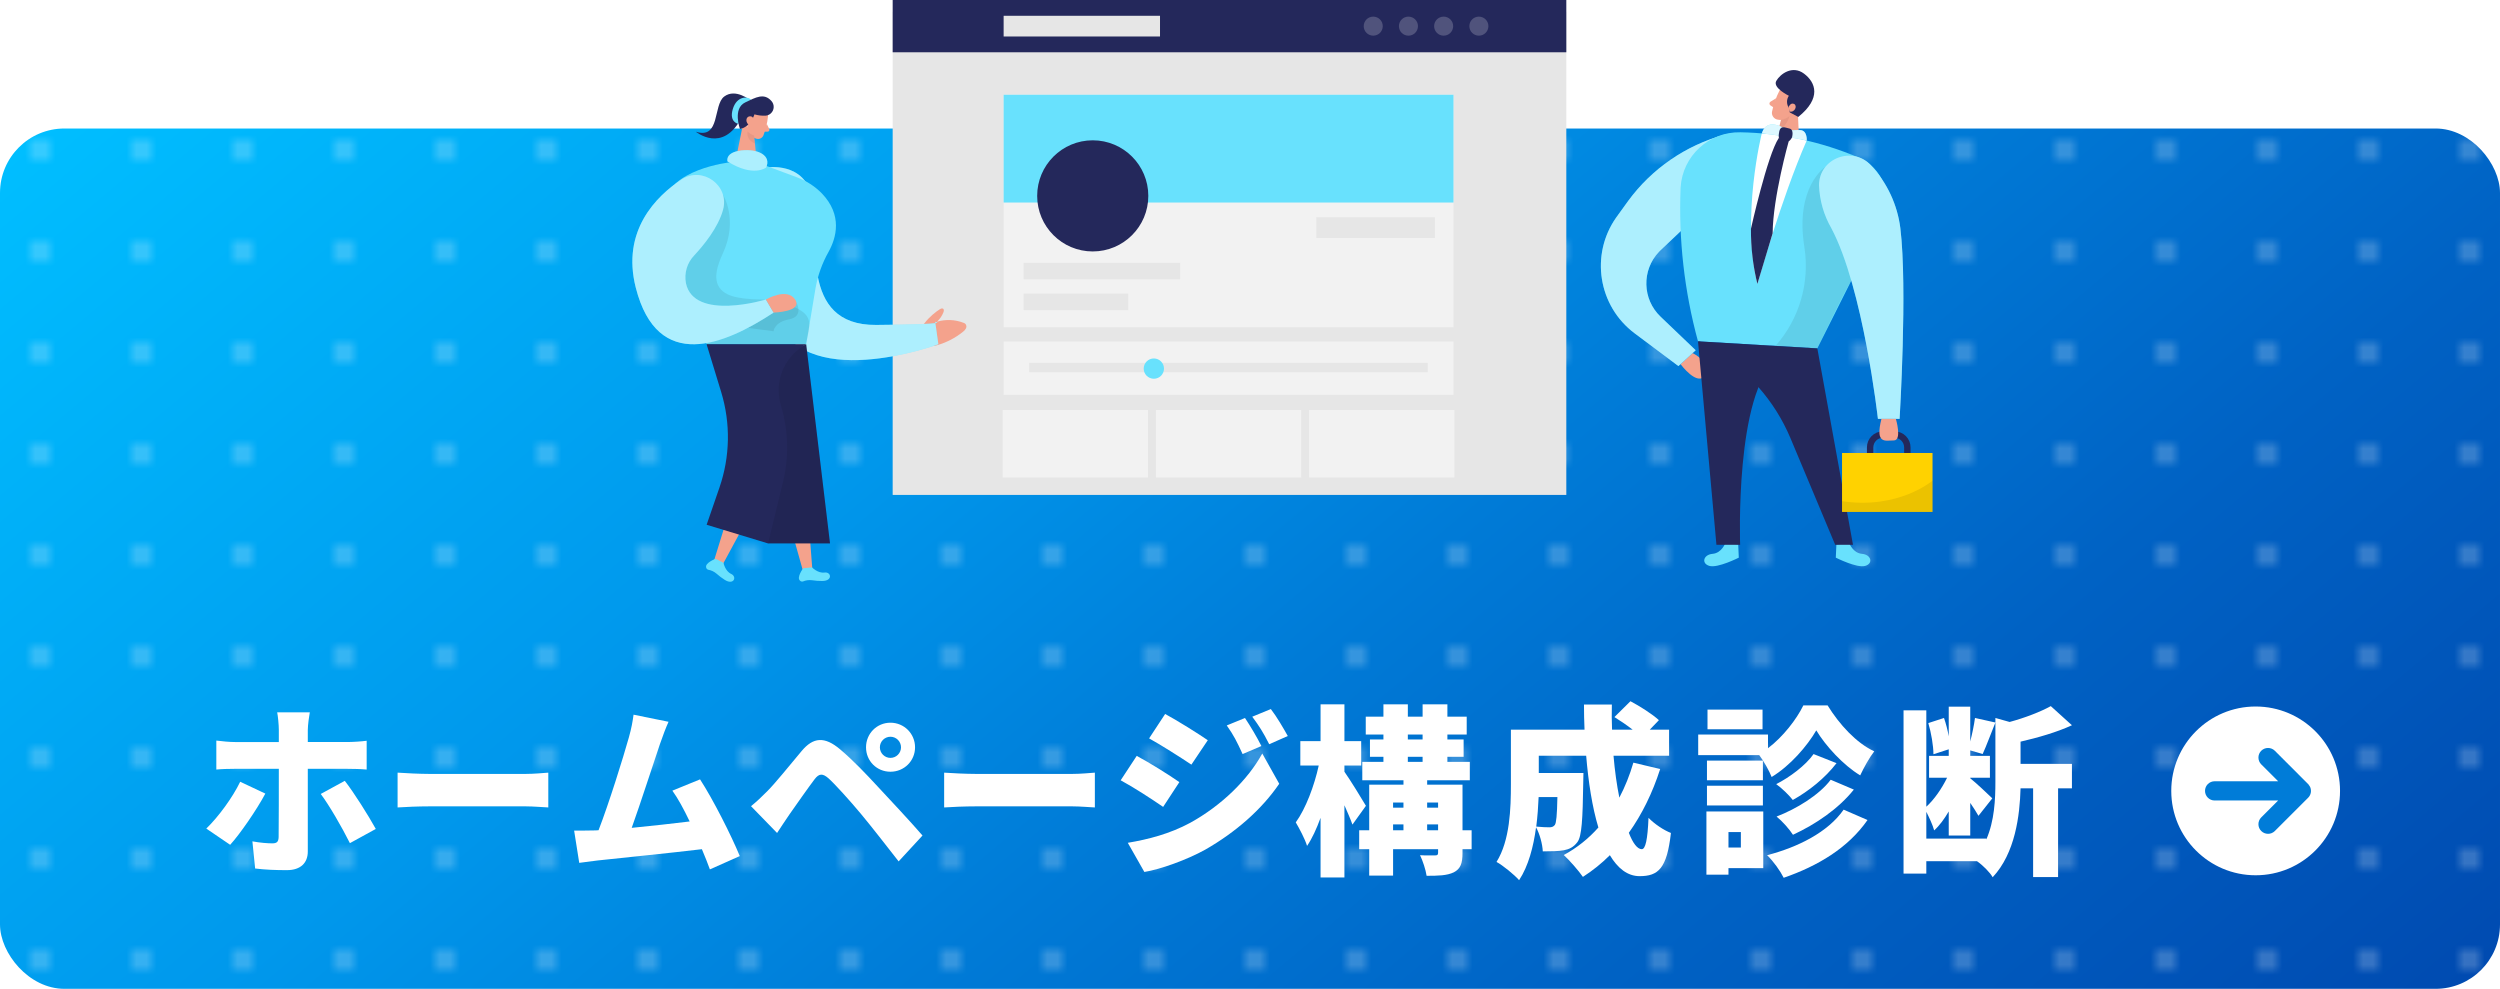 <?xml version="1.0" encoding="UTF-8"?><svg id="_レイヤー_1" xmlns="http://www.w3.org/2000/svg" xmlns:xlink="http://www.w3.org/1999/xlink" viewBox="0 0 247 97.696"><defs><style>.cls-1{opacity:.08;}.cls-1,.cls-2,.cls-3,.cls-4,.cls-5{isolation:isolate;}.cls-2{fill:#ce8172;opacity:.31;}.cls-6,.cls-3,.cls-4,.cls-5{fill:#fff;}.cls-7{fill:#f4a28c;}.cls-3{opacity:.46;}.cls-8{stroke:#24285b;stroke-miterlimit:10;stroke-width:.634px;}.cls-8,.cls-9{fill:none;}.cls-10{fill:#007cd8;}.cls-11{fill:url(#_新規パターン);opacity:.28;}.cls-12{fill:#e6e6e6;}.cls-13{fill:#24285b;}.cls-4{opacity:.77;}.cls-14{fill:url(#_名称未設定グラデーション_29);}.cls-15{fill:#f2f2f2;}.cls-16{fill:#ffd200;}.cls-5{opacity:.2;}.cls-17{fill:#68e1fd;}</style><linearGradient id="_名称未設定グラデーション_29" x1="193.782" y1="138.955" x2="53.218" y2="-28.562" gradientUnits="userSpaceOnUse"><stop offset="0" stop-color="#004bb1"/><stop offset=".25" stop-color="#0062c4"/><stop offset=".45" stop-color="#007bd7"/><stop offset=".65" stop-color="#0098ec"/><stop offset="1" stop-color="#00beff"/></linearGradient><pattern id="_新規パターン" x="0" y="0" width="10" height="10" patternTransform="translate(-161.021 -370.178)" patternUnits="userSpaceOnUse" viewBox="0 0 10 10"><g><rect class="cls-9" width="10" height="10"/><circle class="cls-6" cx="5" cy="5" r=".998"/></g></pattern></defs><rect class="cls-14" y="12.696" width="247" height="85" rx="6.365" ry="6.365"/><rect class="cls-11" y="12.696" width="247" height="85" rx="6.365" ry="6.365"/><g><path class="cls-6" d="m26.215,78.407c-.863,1.621-2.521,4.016-3.475,5.06l-2.358-1.603c1.206-1.17,2.593-3.061,3.349-4.627l2.484,1.17Zm4.195-2.448v8.174c0,1.099-.684,1.837-2.07,1.837-1.08,0-2.125-.036-3.133-.162l-.271-2.683c.757.144,1.531.198,1.963.198.45,0,.612-.145.63-.612.019-.504.019-5.798.019-6.752h-4.321c-.54,0-1.332.018-1.854.072v-2.863c.558.072,1.296.145,1.854.145h4.321v-1.207c0-.504-.09-1.386-.162-1.729h3.223c-.054.253-.198,1.261-.198,1.747v1.188h3.871c.559,0,1.441-.055,1.945-.126v2.845c-.612-.055-1.404-.072-1.927-.072h-3.89Zm3.655,1.188c.9,1.152,2.341,3.438,3.062,4.753l-2.557,1.404c-.811-1.62-2.053-3.763-2.881-4.861l2.376-1.296Z"/><path class="cls-6" d="m39.282,76.337c.72.054,2.232.126,3.114.126h9.562c.81,0,1.692-.09,2.214-.126v3.439c-.468-.019-1.476-.108-2.214-.108h-9.562c-1.026,0-2.376.054-3.114.108v-3.439Z"/><path class="cls-6" d="m70.138,85.898c-.216-.594-.486-1.278-.792-1.998-2.971.359-8.139.882-10.317,1.116-.45.054-1.206.162-1.801.234l-.504-3.188c.648,0,1.53,0,2.143-.018l.271-.019c1.044-2.7,2.448-7.22,2.988-9.146.271-.954.379-1.603.469-2.269l3.457.702c-.271.595-.559,1.368-.847,2.197-.612,1.782-1.927,5.887-2.791,8.282,1.927-.181,4.069-.433,5.726-.631-.576-1.206-1.17-2.305-1.71-3.043l2.736-1.116c1.297,1.999,3.062,5.492,3.926,7.58l-2.953,1.314Z"/><path class="cls-6" d="m75.804,78.174c.793-.793,2.106-2.431,3.403-3.979,1.135-1.351,2.251-1.477,3.817-.144,1.278,1.08,2.557,2.431,3.655,3.618,1.206,1.297,3.187,3.403,4.465,4.88l-2.358,2.557c-1.099-1.404-2.719-3.493-3.728-4.699-1.062-1.278-2.61-2.989-3.205-3.511-.558-.486-.918-.505-1.368.09-.63.828-1.801,2.503-2.484,3.475-.433.631-.883,1.314-1.225,1.837l-2.575-2.647c.576-.468,1.009-.882,1.603-1.476Zm12.172-6.771c1.351,0,2.431,1.081,2.431,2.431,0,1.351-1.08,2.413-2.431,2.413s-2.413-1.062-2.413-2.413c0-1.35,1.062-2.431,2.413-2.431Zm0,3.476c.576,0,1.044-.469,1.044-1.045s-.468-1.044-1.044-1.044-1.044.468-1.044,1.044.468,1.045,1.044,1.045Z"/><path class="cls-6" d="m93.282,76.337c.72.054,2.232.126,3.114.126h9.562c.81,0,1.692-.09,2.214-.126v3.439c-.468-.019-1.476-.108-2.214-.108h-9.562c-1.026,0-2.376.054-3.114.108v-3.439Z"/><path class="cls-6" d="m116.521,77.274l-1.603,2.448c-1.099-.756-2.917-1.944-4.195-2.629l1.585-2.412c1.296.685,3.204,1.891,4.213,2.593Zm1.08,4.015c3.097-1.71,5.689-4.249,7.112-6.842l1.675,2.989c-1.729,2.538-4.304,4.789-7.293,6.5-1.836,1.026-4.482,1.962-6.031,2.214l-1.639-2.881c2.035-.342,4.142-.882,6.176-1.98Zm1.729-8.156l-1.62,2.413c-1.08-.721-2.917-1.891-4.178-2.593l1.585-2.413c1.26.685,3.187,1.891,4.213,2.593Zm5.294.576l-1.854.793c-.576-1.243-.864-1.837-1.566-2.827l1.8-.738c.541.811,1.225,1.963,1.621,2.772Zm2.61-.99l-1.836.811c-.631-1.242-.973-1.765-1.675-2.719l1.837-.756c.594.773,1.242,1.89,1.674,2.664Z"/><path class="cls-6" d="m133.621,81.469c-.18-.522-.486-1.207-.792-1.909v7.131h-2.358v-5.889c-.396,1.081-.829,2.035-1.333,2.773-.216-.702-.756-1.711-1.116-2.323.99-1.368,1.837-3.637,2.269-5.617h-1.818v-2.412h1.999v-3.638h2.358v3.638h1.656v2.412h-1.656v.612c.504.702,1.836,2.862,2.124,3.367l-1.332,1.854Zm11.775,2.431h-.9v.378c0,1.026-.197,1.566-.864,1.908-.666.324-1.548.343-2.683.343-.09-.612-.378-1.477-.648-2.035.541.036,1.278.019,1.495.019.216,0,.288-.055.288-.271v-.342h-4.447v2.61h-2.359v-2.61h-.99v-1.873h.99v-4.501h3.386v-.433h-4.069v-1.818h2.088v-.504h-1.332v-1.71h1.332v-.486h-1.746v-1.765h1.746v-1.225h2.413v1.225h1.458v-1.225h2.449v1.225h1.908v1.765h-1.908v.486h1.603v1.71h-1.603v.504h2.215v1.818h-4.214v.433h3.493v4.501h.9v1.873Zm-7.76-4.609v.504h1.026v-.504h-1.026Zm0,2.736h1.026v-.576h-1.026v.576Zm1.458-8.966h1.458v-.486h-1.458v.486Zm0,2.214h1.458v-.504h-1.458v.504Zm1.908,4.016v.504h1.081v-.504h-1.081Zm1.081,2.736v-.576h-1.081v.576h1.081Z"/><path class="cls-6" d="m164.026,75.977c-.757,2.359-1.801,4.483-3.097,6.302.396,1.026.846,1.621,1.278,1.621.359,0,.576-.9.666-3.098.594.612,1.513,1.225,2.215,1.495-.396,3.511-1.243,4.267-3.098,4.267-1.188,0-2.16-.773-2.935-2.07-.811.811-1.711,1.53-2.665,2.143-.378-.558-1.332-1.656-1.891-2.16,1.297-.702,2.449-1.621,3.421-2.719-.611-2.017-.99-4.502-1.206-7.094h-4.682v1.71h4.412s-.019.63-.019.918c-.054,3.673-.144,5.33-.576,5.906-.396.521-.811.702-1.351.81-.485.091-1.242.108-2.07.108-.036-.738-.306-1.729-.666-2.377-.252,1.909-.757,3.835-1.675,5.222-.45-.522-1.639-1.494-2.232-1.801,1.332-2.124,1.422-5.312,1.422-7.67v-5.401h7.274c-.036-.828-.054-1.656-.054-2.484h2.755c-.019.828-.019,1.656.018,2.484h2.035c-.559-.433-1.243-.9-1.801-1.242l1.584-1.566c.919.486,2.179,1.278,2.81,1.872l-.9.937h1.908v2.575h-5.491c.126,1.476.324,2.898.576,4.141.558-1.062,1.026-2.215,1.386-3.457l2.647.63Zm-12.01,2.773c-.036.918-.108,1.908-.234,2.917.54.054,1.009.071,1.297.071.233,0,.396-.054.54-.233.144-.217.216-.955.252-2.755h-1.854Z"/><path class="cls-6" d="m180.567,69.693c1.152,1.872,2.845,3.727,4.609,4.537-.486.63-1.026,1.603-1.387,2.377-1.675-1.009-3.421-2.917-4.34-4.447-.899,1.548-2.574,3.493-4.411,4.608-.252-.647-.792-1.584-1.225-2.16h-6.031v-2.034h6.896v1.351c1.494-1.135,2.826-2.863,3.492-4.231h2.396Zm-6.356,16.078h-3.438v.648h-2.179v-6.248h5.617v5.6Zm-.036-8.679h-5.527v-1.944h5.527v1.944Zm-5.527.541h5.527v1.944h-5.527v-1.944Zm5.491-5.582h-5.438v-1.944h5.438v1.944Zm-3.366,10.155v1.53h1.224v-1.53h-1.224Zm13.737-1.188c-1.944,2.791-4.951,4.555-8.282,5.707-.342-.684-1.008-1.62-1.639-2.232,3.043-.792,6.014-2.269,7.562-4.501l2.358,1.026Zm-3.061-5.618c-1.135,1.477-2.736,2.755-4.321,3.638-.378-.486-1.062-1.152-1.639-1.566,1.314-.667,2.899-1.837,3.691-2.971l2.269.899Zm1.711,2.611c-1.531,1.908-3.764,3.421-6.015,4.465-.359-.558-1.026-1.314-1.62-1.801,1.963-.756,4.213-2.124,5.348-3.637l2.287.973Z"/><path class="cls-6" d="m199.63,75.473h5.077v2.413h-1.368v8.769h-2.467v-8.769h-1.242c-.072,2.664-.522,6.409-2.755,8.786-.271-.486-.973-1.188-1.549-1.584h-5.006v1.224h-2.25v-16.132h2.25v9.524c.793-.721,1.531-1.801,2.053-2.863h-1.782v-2.16h1.944v-.648l-1.512.486c0-.828-.217-2.106-.505-3.079l1.549-.504c.198.559.36,1.206.468,1.818v-2.935h2.125v3.438c.198-.773.378-1.638.468-2.322l2.017.45c-.45,1.099-.9,2.341-1.26,3.115l-1.225-.36v.54h1.944v2.16h-1.944v.055c.468.359,1.836,1.638,2.179,1.98l-1.368,1.729c-.198-.343-.486-.811-.811-1.278v3.223h-2.125v-2.377c-.432.738-.918,1.404-1.44,1.873-.144-.54-.486-1.261-.774-1.837v2.646h5.924v.091c.811-1.854.9-3.962.9-5.727v-6.283l1.404.396c1.531-.414,3.062-1.009,4.069-1.566l2.089,1.89c-1.53.703-3.367,1.225-5.077,1.621v2.196Z"/></g><g><circle class="cls-6" cx="222.858" cy="78.14" r="8.337"/><path class="cls-10" d="m224.081,82.381c-.253,0-.491-.099-.671-.278-.18-.179-.278-.418-.278-.671,0-.254.099-.493.278-.672l1.67-1.671h-6.274c-.524,0-.95-.426-.95-.95s.426-.95.95-.95h6.274l-1.669-1.669c-.369-.37-.37-.973-.001-1.343.181-.18.42-.278.673-.278s.492.099.672.278l3.322,3.323.046.073c.042.054.093.118.128.203.148.357.069.765-.204,1.038l-3.294,3.291c-.18.18-.418.278-.672.278Z"/></g><g><g><rect class="cls-12" x="88.196" y="1.156" width="66.556" height="47.742"/><rect class="cls-15" x="99.159" y="9.36" width="44.445" height="22.97"/><rect class="cls-15" x="99.159" y="33.738" width="44.445" height="5.273"/><rect class="cls-17" x="99.159" y="9.36" width="44.445" height="10.65"/><circle class="cls-13" cx="107.963" cy="19.353" r="5.49"/><rect class="cls-12" x="101.13" y="25.964" width="15.469" height="1.632"/><rect class="cls-12" x="101.13" y="29.007" width="10.34" height="1.632"/><rect class="cls-15" x="99.064" y="40.506" width="14.356" height="6.67"/><rect class="cls-15" x="114.203" y="40.506" width="14.356" height="6.67"/><rect class="cls-15" x="129.342" y="40.506" width="14.356" height="6.67"/><rect class="cls-12" x="130.047" y="21.463" width="11.728" height="2.045"/><rect class="cls-12" x="101.682" y="35.845" width="39.376" height=".932"/><circle class="cls-17" cx="114" cy="36.418" r="1.003"/><rect class="cls-13" x="88.196" width="66.556" height="5.165"/><rect class="cls-12" x="99.159" y="1.56" width="15.45" height="2.045"/><circle class="cls-5" cx="135.676" cy="2.583" r=".941"/><circle class="cls-5" cx="139.154" cy="2.583" r=".941"/><circle class="cls-5" cx="142.632" cy="2.583" r=".941"/><circle class="cls-5" cx="146.113" cy="2.583" r=".941"/></g><g><path class="cls-7" d="m167.234,34.883s2.007,1.014,1.24,2.187-2.438-1.094-2.438-1.094l1.198-1.094Z"/><path class="cls-17" d="m171.821,14.784c.17-.64-.211-1.296-.85-1.466-.203-.054-.418-.054-.621.001-3.805,1.044-7.147,3.343-9.482,6.524-.418.564-.815,1.116-1.189,1.648-2.586,3.681-1.777,8.751,1.826,11.444l4.321,3.234,1.709-1.563-3.465-3.313c-1.816-1.726-1.888-4.598-.161-6.414.052-.055.106-.109.161-.161l6.806-6.448.945-3.487Z"/><path class="cls-3" d="m171.821,14.784c.17-.64-.211-1.296-.85-1.466-.203-.054-.418-.054-.621.001-3.805,1.044-7.147,3.343-9.482,6.524-.418.564-.815,1.116-1.189,1.648-2.586,3.681-1.777,8.751,1.826,11.444l4.321,3.234,1.709-1.563-3.465-3.313c-1.816-1.726-1.888-4.598-.161-6.414.052-.055.106-.109.161-.161l6.806-6.448.945-3.487Z"/><path class="cls-7" d="m175.822,8.935c-.345.669-.597,1.381-.751,2.118-.053.373.207.718.58.77 0.0 0.0 0.0 0.0.001 0.0.579.115,1.172-.119,1.515-.599l.824-.951c.297-.421.297-.983,0-1.404-.498-.786-1.826-.685-2.168.067Z"/><polygon class="cls-7" points="177.575 9.937 177.772 14.366 175.321 14.302 176.164 11.104 177.575 9.937"/><path class="cls-7" d="m175.47,9.712l-.548.339c-.101.064-.131.197-.067.297.017.027.04.05.067.067l.441.288.108-.992Z"/><path class="cls-2" d="m175.965,11.836c.311-.04.604-.171.84-.377-.165.62-.559,1.155-1.103,1.496l.263-1.119Z"/><path class="cls-17" d="m170.471,53.644s-.361.999-1.268,1.075-1.141.951-.317,1.192,2.907-.815,2.907-.815l-.057-1.303-1.265-.149Z"/><path class="cls-17" d="m182.698,53.644s.361.999,1.268,1.075,1.138.951.317,1.192-2.907-.815-2.907-.815l.06-1.303,1.262-.149Z"/><path class="cls-17" d="m171.948,13.069c4.021.074,7.989.923,11.688,2.501,2.293.97,3.365,3.615,2.395,5.908-.037.087-.076.173-.119.258l-6.359,12.681-11.793-.697c-1.349-4.948-1.928-10.074-1.715-15.198.183-3.108,2.79-5.516,5.903-5.453Z"/><path class="cls-13" d="m179.553,34.423l3.522,19.401h-1.759l-4.419-10.534c-1.565-3.73-4.322-6.836-7.84-8.832l-1.293-.732,11.79.697Z"/><path class="cls-13" d="m167.763,33.726l1.82,20.099h2.343s-.548-15.125,3.677-18.343l-7.84-1.756Z"/><path class="cls-1" d="m180.333,16.502s-3.012,1.937-2.064,7.891c.558,3.525-.488,7.114-2.853,9.786l4.121.244s2.647-5.526,3.357-6.699-2.561-11.222-2.561-11.222Z"/><path class="cls-17" d="m179.721,18.306c0-2.698,3.36-3.944,5.164-1.937,1.573,1.706,2.576,3.86,2.869,6.163.72,5.922-.073,18.85-.073,18.85h-2.143s-1.449-12.922-4.609-18.85c-.742-1.289-1.156-2.74-1.208-4.226Z"/><path class="cls-3" d="m179.721,18.306c0-2.698,3.36-3.944,5.164-1.937,1.573,1.706,2.576,3.86,2.869,6.163.72,5.922-.073,18.85-.073,18.85h-2.143s-1.449-12.922-4.609-18.85c-.742-1.289-1.156-2.74-1.208-4.226Z"/><path class="cls-8" d="m188.446,45.123v-.919c0-.694-.558-1.259-1.252-1.268h-1.173c-.694.009-1.252.574-1.252,1.268v.98"/><rect class="cls-16" x="181.994" y="44.755" width="8.94" height="5.824"/><path class="cls-1" d="m190.934,47.488s-3.351,2.875-8.94,2.029v1.062h8.94v-3.091Z"/><path class="cls-7" d="m187.311,41.382s.634,2.134-.203,2.134-1.864.409-1.221-2.134h1.423Z"/><path class="cls-13" d="m177.667,11.554l-.843-.453-.086-.45c-.241-.36-.241-.829,0-1.189,0,0-1.623-.789-1.243-1.465s1.585-1.585,2.739-.723,1.75,2.422-.567,4.28Z"/><path class="cls-7" d="m176.713,10.568s.206-.479.552-.292.051.878-.466.739l-.086-.447Z"/><path class="cls-6" d="m178.501,13.887c-1.446-.411-2.936-.648-4.438-.707,0,0-2.061,8.242-.437,14.878.013,0,2.324-8.36,4.876-14.171Z"/><path class="cls-17" d="m178.501,13.887s.082-.999-.634-1.033c-.389-.027-.779.007-1.157.101,0,0-2.08-1.629-2.638.225,1.487.16,2.966.396,4.429.707Z"/><path class="cls-4" d="m178.501,13.887s.082-.999-.634-1.033c-.389-.027-.779.007-1.157.101,0,0-2.08-1.629-2.638.225,1.487.16,2.966.396,4.429.707Z"/><path class="cls-13" d="m177.049,13.576s.235-.783-.257-.878-.951-.418-1.049.586.897,1.106,1.306.292Z"/><path class="cls-13" d="m176.722,13.973s-1.56,5.526-1.585,9.076l-1.509,5.009c-.435-1.785-.648-3.616-.634-5.453,0,0,1.614-7.266,2.745-8.965l.983.333Z"/></g><g><path class="cls-7" d="m92.859,30.551c.101-.06.241-.116.33-.043s.07.226.024.342c-.14.357-.36.678-.643.937.865-.257,1.792-.219,2.633.108.064.02.122.053.173.096.117.127.14.314.058.465-.085.146-.202.27-.342.364-.709.561-1.516.985-2.38,1.25-.316.107-.651.145-.983.111-.336-.038-.635-.231-.807-.523-.564-1.086,1.154-2.628,1.937-3.107Z"/><path class="cls-17" d="m75.697,16.556s3.854-.686,4.577,3.064c.723,3.75-1.445,12.547,6.296,12.484s5.829-.306,5.829-.306l.311,2.214s-13.73,5.116-16.278-3.131c-2.548-8.247-.735-14.325-.735-14.325Z"/><path class="cls-3" d="m75.697,16.556s3.854-.686,4.577,3.064c.723,3.75-1.445,12.547,6.296,12.484s5.829-.306,5.829-.306l.311,2.214s-13.73,5.116-16.278-3.131c-2.548-8.247-.735-14.325-.735-14.325Z"/><polygon class="cls-7" points="77.992 43.606 71.395 55.789 70.487 55.577 74.444 42.775 77.992 43.606"/><path class="cls-17" d="m71.477,55.601s.159.826.764,1.103.26,1.159-.646.581c-.283-.179-.55-.381-.8-.605-.232-.2-.514-.334-.817-.388-.114-.029-.199-.124-.214-.241-.106-.455.937-.843.937-.843l.776.393Z"/><polygon class="cls-7" points="79.197 42.443 80.259 56.257 79.38 56.57 75.764 43.666 79.197 42.443"/><path class="cls-17" d="m80.225,56.054s.581.607,1.24.513.845.833-.229.836c-.335.004-.669-.021-1-.075-.304-.04-.613 0-.896.118-.114.038-.241.001-.316-.094-.337-.325.33-1.204.33-1.204l.87-.094Z"/><path class="cls-13" d="m74.112,9.901s-1.431-1.204-2.556-.366-.361,4.261-2.809,3.476c0,0,2.65,2.206,4.521-1.397l.843-1.713Z"/><path class="cls-17" d="m72.97,12.244s-.963-.14-.571-1.464,1.501-1.274,1.814-.927l-1.243,2.392Z"/><polygon class="cls-13" points="79.65 34.01 82.005 53.689 75.882 53.689 75.374 35.98 79.65 34.01"/><polygon class="cls-1" points="79.65 34.01 82.005 53.689 75.882 53.689 75.374 35.98 79.65 34.01"/><path class="cls-7" d="m75.875,11.524c-.068.641-.221,1.271-.455,1.872-.138.291-.485.415-.776.278-.001-0-.001-.001-.002-.001-.471-.189-.786-.637-.805-1.144l-.149-1.06c-.015-.441.249-.843.66-1.004.73-.332,1.633.361,1.527,1.06Z"/><polygon class="cls-7" points="73.449 12.064 72.696 15.785 74.777 16.055 74.497 13.309 73.449 12.064"/><path class="cls-7" d="m75.762,12.247l.241.501c.043.093.002.203-.092.246-.025.011-.052.017-.079.017h-.45l.381-.764Z"/><path class="cls-2" d="m74.504,13.389c-.245-.078-.464-.22-.636-.412,0,0-.241.795.723,1.204l-.087-.792Z"/><path class="cls-7" d="m73.529,12.083s.075-.441-.26-.482-.45.605-.014.752l.275-.27Z"/><path class="cls-13" d="m75.646,11.428c-.373.018-.747-.026-1.106-.13,0,0-.381,1.253-1.431,1.445,0,0-.744-2.019.518-2.623,1.06-.508,1.857-.963,2.587-.145.324.355.298.905-.056,1.228-.141.129-.321.208-.512.224Z"/><path class="cls-17" d="m72.149,16.033s-6.263.674-6.52,4.283c-.258,3.608,4.182,13.694,4.182,13.694h9.84l.92-5.518c.222-1.269.66-2.491,1.293-3.613.756-1.359,1.412-3.613-.674-5.781-.694-.704-1.535-1.245-2.464-1.583l-3.681-1.373-2.895-.108Z"/><path class="cls-7" d="m74.492,11.972s0-.515-.412-.482-.482.633,0,.927l.412-.446Z"/><path class="cls-17" d="m71.881,15.951s-.289-.898,1.371-1.086,2.987.518,2.44,1.686c.005.005-1.25,1.002-3.811-.6Z"/><path class="cls-3" d="m71.881,15.951s-.289-.898,1.371-1.086,2.987.518,2.44,1.686c.005.005-1.25,1.002-3.811-.6Z"/><path class="cls-13" d="m69.81,34.01l1.445,4.731c.939,3.081.879,6.38-.171,9.425l-1.269,3.681,6.072,1.845,1.472-6.051c.604-2.482.539-5.08-.188-7.53l-.026-.087c-.665-2.24.263-4.647,2.259-5.86l.241-.154h-9.835Z"/><path class="cls-1" d="m71.429,19.232s1.539,2.457,0,5.781c-.511,1.108-1.168,2.789-.036,3.746.564.482,1.363.629,2.071.723.538.069,1.079.104,1.621.104.723,0,1.033.176,1.686.4.262.067.53.107.8.12.665.082,1.293.348,1.814.768,1.002.812.438,2.031.241,3.131h-9.816l-.183-.66-2.074-3.796-.963-4.798,4.839-5.518Z"/><path class="cls-1" d="m78.688,29.893s.773,1.371-.723,1.657-1.534,1.18-1.534,1.18l-3.16-.422,5.417-2.416Z"/><path class="cls-17" d="m71.438,20.718c.658-2.409-2.047-4.353-4.126-2.972-2.454,1.633-5.938,5.037-4.497,10.68,2.153,8.431,8.768,5.648,13.617,2.459l-.764-1.291s-7.108,2.168-7.898-1.619c-.188-.992.118-2.014.819-2.741.898-.963,2.363-2.731,2.85-4.516Z"/><path class="cls-3" d="m71.438,20.718c.658-2.409-2.047-4.353-4.126-2.972-2.454,1.633-5.938,5.037-4.497,10.68,2.153,8.431,8.768,5.648,13.617,2.459l-.764-1.291s-7.108,2.168-7.898-1.619c-.188-.992.118-2.014.819-2.741.898-.963,2.363-2.731,2.85-4.516Z"/><path class="cls-7" d="m75.668,29.592s2.093-1.219,2.89,0-2.129,1.291-2.129,1.291l-.761-1.291Z"/></g></g></svg>